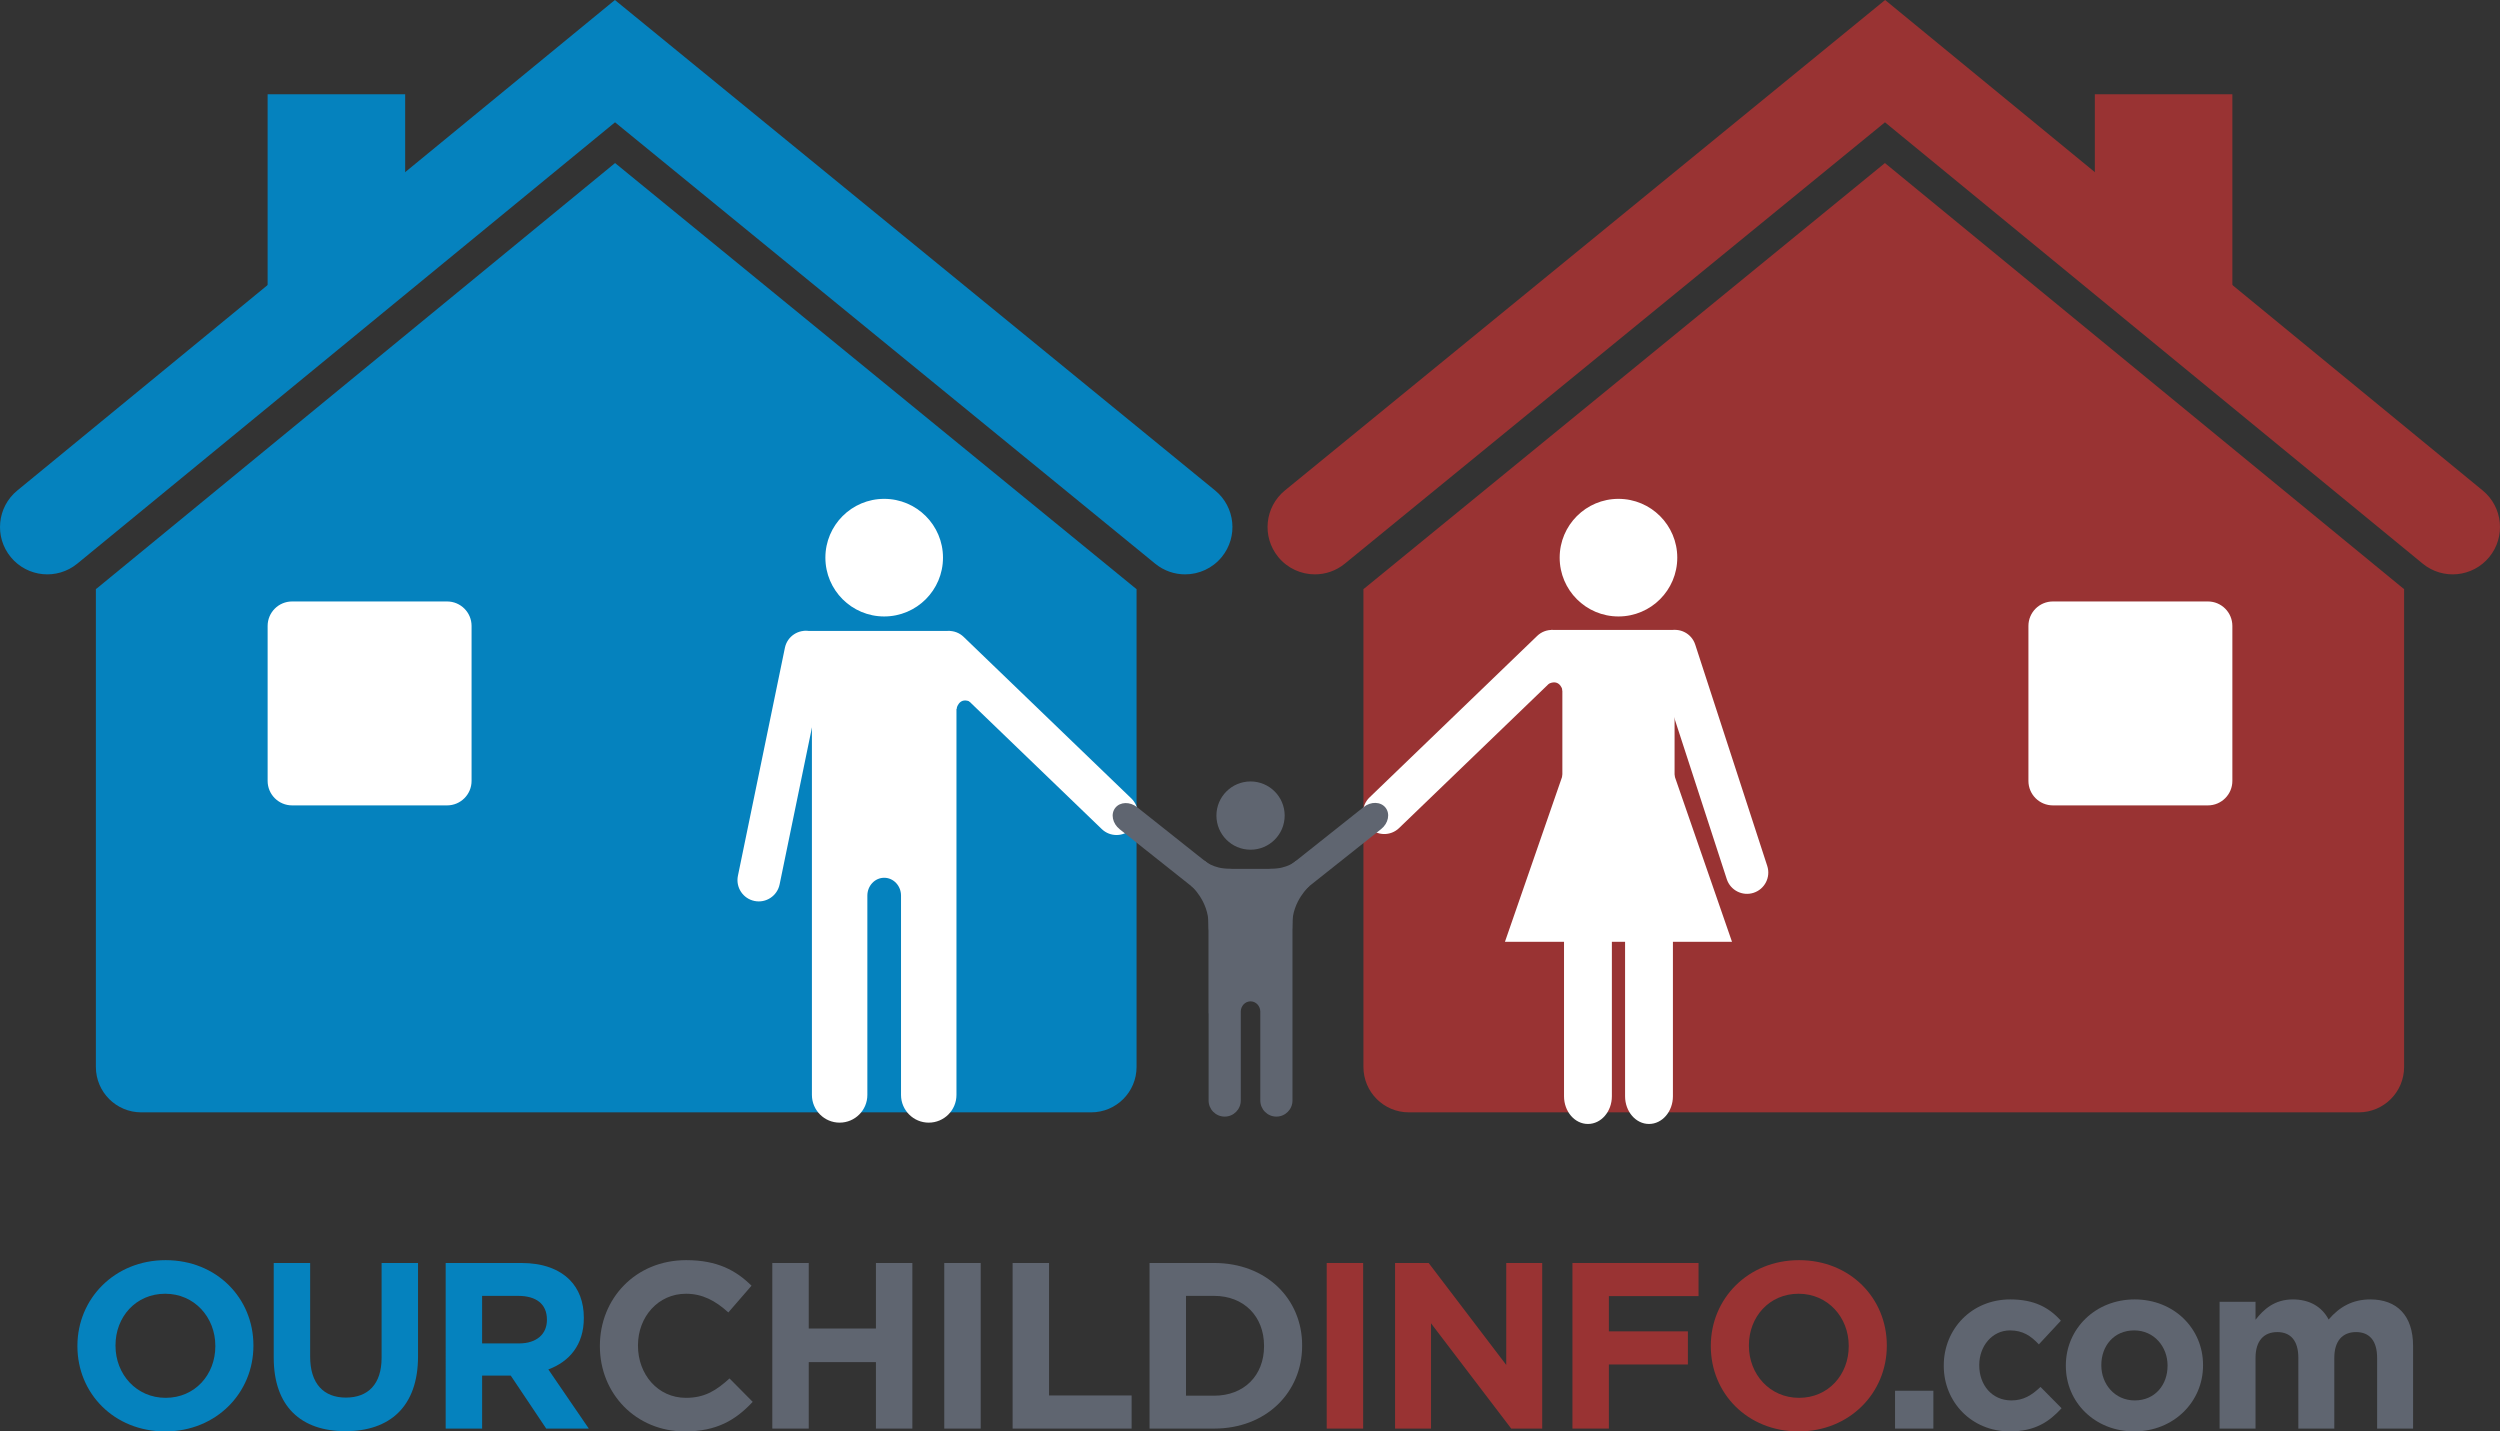 <?xml version="1.0" encoding="utf-8"?>
<!-- Generator: Adobe Illustrator 16.0.0, SVG Export Plug-In . SVG Version: 6.00 Build 0)  -->
<!DOCTYPE svg PUBLIC "-//W3C//DTD SVG 1.1//EN" "http://www.w3.org/Graphics/SVG/1.1/DTD/svg11.dtd">
<svg version="1.1" xmlns="http://www.w3.org/2000/svg" xmlns:xlink="http://www.w3.org/1999/xlink" x="0px" y="0px"
	 width="474.961px" height="271.948px" viewBox="0 0 474.961 271.948" enable-background="new 0 0 474.961 271.948"
	 xml:space="preserve">
<rect x="0" y="0" width="474.961" height="271.948" fill="#333333" stroke="none"/>
<g id="Layer_1">
	<g>
		<path fill="#0582BE" d="M14.708,255.769v-0.09c0-8.943,7.056-16.27,16.763-16.27c9.708,0,16.674,7.236,16.674,16.18v0.09
			c0,8.943-7.056,16.27-16.764,16.27S14.708,264.712,14.708,255.769z M40.91,255.769v-0.09c0-5.393-3.955-9.888-9.528-9.888
			s-9.438,4.404-9.438,9.798v0.09c0,5.393,3.955,9.888,9.527,9.888C37.044,265.566,40.91,261.161,40.91,255.769z"/>
		<path fill="#0582BE" d="M52.003,257.926v-17.978h6.921v17.798c0,5.124,2.562,7.775,6.786,7.775c4.225,0,6.787-2.563,6.787-7.551
			v-18.022h6.921v17.753c0,9.527-5.348,14.201-13.797,14.201C57.172,271.902,52.003,267.185,52.003,257.926z"/>
		<path fill="#0582BE" d="M84.672,239.948h14.381c4,0,7.101,1.125,9.168,3.191c1.753,1.753,2.697,4.225,2.697,7.19v0.09
			c0,5.079-2.742,8.271-6.742,9.753l7.686,11.236h-8.09l-6.741-10.067h-0.09h-5.348v10.067h-6.921V239.948z M98.604,255.229
			c3.371,0,5.303-1.797,5.303-4.449v-0.09c0-2.965-2.067-4.493-5.438-4.493h-6.876v9.032H98.604z"/>
		<path fill="#5F6570" d="M113.969,255.769v-0.09c0-8.943,6.742-16.27,16.404-16.27c5.933,0,9.483,1.978,12.404,4.854l-4.405,5.079
			c-2.427-2.203-4.898-3.551-8.044-3.551c-5.303,0-9.123,4.404-9.123,9.798v0.09c0,5.393,3.73,9.888,9.123,9.888
			c3.596,0,5.798-1.438,8.269-3.686l4.405,4.449c-3.236,3.46-6.832,5.618-12.898,5.618
			C120.845,271.948,113.969,264.802,113.969,255.769z"/>
		<path fill="#5F6570" d="M146.727,239.948h6.921v12.449h12.764v-12.449h6.921v31.461h-6.921V258.78h-12.764v12.629h-6.921V239.948z
			"/>
		<path fill="#5F6570" d="M179.395,239.948h6.921v31.461h-6.921V239.948z"/>
		<path fill="#5F6570" d="M192.381,239.948h6.921v25.169h15.686v6.292h-22.606V239.948z"/>
		<path fill="#5F6570" d="M218.397,239.948h12.269c9.888,0,16.719,6.787,16.719,15.641v0.09c0,8.854-6.831,15.73-16.719,15.73
			h-12.269V239.948z M230.666,265.161c5.663,0,9.483-3.819,9.483-9.393v-0.09c0-5.573-3.82-9.482-9.483-9.482h-5.347v18.965H230.666
			z"/>
		<path fill="#993333" d="M252.054,239.948h6.922v31.461h-6.922V239.948z"/>
		<path fill="#993333" d="M265.04,239.948h6.382l14.74,19.37v-19.37h6.832v31.461h-5.887l-15.236-20v20h-6.831V239.948z"/>
		<path fill="#993333" d="M298.741,239.948h23.955v6.292h-17.034v6.697h15.011v6.292h-15.011v12.18h-6.921V239.948z"/>
		<path fill="#993333" d="M325.028,255.769v-0.09c0-8.943,7.055-16.27,16.763-16.27s16.674,7.236,16.674,16.18v0.09
			c0,8.943-7.057,16.27-16.764,16.27C331.993,271.948,325.028,264.712,325.028,255.769z M351.229,255.769v-0.09
			c0-5.393-3.954-9.888-9.527-9.888s-9.438,4.404-9.438,9.798v0.09c0,5.393,3.955,9.888,9.527,9.888
			S351.229,261.161,351.229,255.769z"/>
		<path fill="#5F6570" d="M360.029,264.218h7.281v7.191h-7.281V264.218z"/>
		<path fill="#5F6570" d="M369.286,259.499v-0.091c0-6.876,5.259-12.538,12.628-12.538c4.539,0,7.371,1.528,9.618,4.044l-4.18,4.495
			c-1.527-1.619-3.056-2.652-5.482-2.652c-3.416,0-5.843,3.012-5.843,6.562v0.09c0,3.687,2.382,6.651,6.111,6.651
			c2.293,0,3.865-0.988,5.528-2.562l4,4.046c-2.337,2.562-5.033,4.404-9.843,4.404C374.589,271.948,369.286,266.375,369.286,259.499
			z"/>
		<path fill="#5F6570" d="M392.477,259.499v-0.091c0-6.92,5.572-12.538,13.078-12.538c7.461,0,12.989,5.527,12.989,12.448v0.09
			c0,6.922-5.574,12.54-13.08,12.54C398.004,271.948,392.477,266.42,392.477,259.499z M411.802,259.499v-0.091
			c0-3.55-2.562-6.651-6.338-6.651c-3.909,0-6.246,3.012-6.246,6.562v0.09c0,3.551,2.562,6.651,6.337,6.651
			C409.465,266.06,411.802,263.049,411.802,259.499z"/>
		<path fill="#5F6570" d="M421.685,247.319h6.83v3.416c1.574-2.022,3.641-3.865,7.102-3.865c3.146,0,5.528,1.394,6.786,3.819
			c2.112-2.472,4.629-3.819,7.909-3.819c5.079,0,8.136,3.057,8.136,8.854v15.686h-6.832v-13.438c0-3.236-1.438-4.898-4-4.898
			s-4.134,1.662-4.134,4.898v13.438h-6.832v-13.438c0-3.236-1.438-4.898-3.999-4.898s-4.136,1.662-4.136,4.898v13.438h-6.83V247.319
			z"/>
	</g>
</g>
<g id="Layer_2">
	<g>
		<g>
			<g>
				<polygon fill="#A85747" points="251.698,102.452 358.123,15.488 464.072,102.448 467.874,97.817 358.132,7.744 247.906,97.813 
									"/>
			</g>
			<g>
				<path fill="#993333" d="M249.808,109.12c2,0,4.012-0.664,5.681-2.028l102.626-83.859l102.157,83.846
					c3.837,3.15,9.5,2.591,12.648-1.245c3.149-3.836,2.592-9.498-1.245-12.647L358.141,0L244.115,93.174
					c-3.843,3.141-4.413,8.802-1.272,12.646C244.619,107.993,247.203,109.12,249.808,109.12z"/>
				<g>
					<path fill="#993333" d="M358.106,30.977l98.363,80.733c0.089,0.073,0.185,0.136,0.275,0.207v90.785
						c0,4.765-3.862,8.627-8.628,8.627H267.658c-4.766,0-8.628-3.862-8.628-8.627v-90.783c0.082-0.064,0.169-0.121,0.249-0.187
						L358.106,30.977z"/>
				</g>
			</g>
		</g>
	</g>
	<polygon fill="#993333" points="397.985,45.319 424.116,70.166 424.116,17.904 397.985,17.904 	"/>
	<path fill="#FFFFFF" d="M385.369,148.363c0,2.568,2.082,4.649,4.649,4.649h29.448c2.568,0,4.649-2.082,4.649-4.649v-29.445
		c0-2.568-2.081-4.649-4.649-4.649h-29.448c-2.567,0-4.649,2.082-4.649,4.649V148.363z"/>
	<g>
		<g>
			<polygon fill="#FFFFFF" points="223.263,102.452 116.837,15.488 10.888,102.448 7.087,97.817 116.829,7.744 227.054,97.813 			
				"/>
		</g>
		<g>
			<path fill="#0582BE" d="M225.153,109.12c-2,0-4.012-0.664-5.682-2.028L116.846,23.233L14.689,107.079
				c-3.837,3.15-9.5,2.591-12.648-1.245c-3.149-3.836-2.591-9.498,1.245-12.647L116.82,0l114.025,93.174
				c3.843,3.141,4.412,8.802,1.271,12.646C230.341,107.993,227.758,109.12,225.153,109.12z"/>
			<g>
				<path fill="#0582BE" d="M116.854,30.977L18.491,111.71c-0.089,0.073-0.185,0.136-0.275,0.207v90.785
					c0,4.765,3.862,8.627,8.627,8.627h180.459c4.765,0,8.627-3.862,8.627-8.627v-90.783c-0.082-0.064-0.168-0.121-0.25-0.187
					L116.854,30.977z"/>
			</g>
		</g>
	</g>
	<g>
		<g>
			<path fill="#FFFFFF" d="M152.727,119.865v13.84h1.524v74.313c0,2.908,2.358,5.267,5.267,5.267s5.267-2.358,5.267-5.267v-36.992
				v-0.877c0-1.87,1.432-3.386,3.198-3.386c1.766,0,3.197,1.516,3.197,3.386v0.877v36.992c0,2.908,2.358,5.267,5.267,5.267
				c2.909,0,5.267-2.358,5.267-5.267v-82.009l1.524,0.538l-2.768-6.682H152.727z"/>
			<circle fill="#FFFFFF" cx="167.982" cy="105.946" r="11.172"/>
			<path fill="#FFFFFF" d="M148.114,168.025c-0.451,2.188-2.589,3.596-4.777,3.145l0,0c-2.188-0.451-3.595-2.589-3.145-4.777
				l8.926-43.324c0.451-2.188,2.589-3.596,4.777-3.145l0,0c2.188,0.451,3.596,2.589,3.145,4.777L148.114,168.025z"/>
			<path fill="#FFFFFF" d="M209.318,157.51c1.608,1.549,4.168,1.501,5.718-0.107l0,0c1.55-1.608,1.502-4.168-0.106-5.718
				l-31.856-30.689c-1.608-1.549-4.168-1.501-5.718,0.107l0,0c-1.55,1.608-1.502,4.168,0.106,5.718L209.318,157.51z"/>
		</g>
		<path fill="#FFFFFF" d="M181.711,134.688c0,0,0.42-2.214,2.424-1.451c1.917,0.73-3.78-4.467-3.78-4.467l-0.535,5.803
			L181.711,134.688z"/>
	</g>
	<g>
		<path fill="#FFFFFF" d="M296.896,131.252c0,0-0.42-2.214-2.424-1.451c-1.918,0.73,3.779-4.467,3.779-4.467l0.535,5.803
			L296.896,131.252z"/>
		<g>
			<g>
				<path fill="#FFFFFF" d="M308.739,156.355c0-2.909,2.034-5.267,4.545-5.267l0,0c2.51,0,4.545,2.358,4.545,5.267v51.915
					c0,2.908-2.035,5.267-4.545,5.267l0,0c-2.511,0-4.545-2.358-4.545-5.267V156.355z"/>
				<path fill="#FFFFFF" d="M297.139,156.355c0-2.909,2.035-5.267,4.546-5.267l0,0c2.51,0,4.545,2.358,4.545,5.267v51.915
					c0,2.908-2.035,5.267-4.545,5.267l0,0c-2.511,0-4.546-2.358-4.546-5.267V156.355z"/>
			</g>
			<polygon fill="#FFFFFF" points="296.825,171.026 318.143,171.026 318.143,119.677 294.663,119.677 296.825,128.122 			"/>
			<circle fill="#FFFFFF" cx="307.484" cy="105.946" r="11.172"/>
			<polyline fill="#FFFFFF" points="318.018,147.076 329.053,178.927 285.916,178.927 296.951,147.076 			"/>
			<path fill="#FFFFFF" d="M328.059,167.023c0.691,2.124,2.974,3.286,5.098,2.595l0,0c2.123-0.691,3.285-2.973,2.594-5.097
				l-13.686-42.063c-0.69-2.124-2.973-3.286-5.097-2.595l0,0c-2.124,0.691-3.285,2.973-2.594,5.097L328.059,167.023z"/>
			<path fill="#FFFFFF" d="M265.801,157.322c-1.608,1.55-4.169,1.502-5.719-0.106l0,0c-1.549-1.608-1.501-4.168,0.107-5.718
				l31.855-30.689c1.608-1.55,4.169-1.502,5.718,0.107l0,0c1.55,1.608,1.502,4.168-0.106,5.718L265.801,157.322z"/>
		</g>
	</g>
	<g>
		<g>
			<path fill="#5F6570" d="M245.526,169.39v-4.324h-15.934v27.447h0.023v16.568c0,1.688,1.368,3.057,3.056,3.057
				c1.688,0,3.057-1.368,3.057-3.057v-16.568v-0.31c0-1.085,0.831-1.964,1.855-1.964s1.855,0.879,1.855,1.964v0.31v16.568
				c0,1.688,1.368,3.057,3.057,3.057c1.688,0,3.056-1.368,3.056-3.057v-39.436C245.552,169.559,245.533,169.476,245.526,169.39z"/>
			<circle fill="#5F6570" cx="237.584" cy="154.948" r="6.483"/>
			<g>
				<path fill="#5F6570" d="M247.448,169.381c-1.376,1.093-3.234,1.042-4.152-0.112l0,0c-0.917-1.155-0.545-2.977,0.831-4.07
					l14.949-11.872c1.376-1.093,3.234-1.042,4.152,0.112l0,0c0.917,1.155,0.545,2.977-0.831,4.07L247.448,169.381z"/>
				<path fill="#5F6570" d="M227.67,169.415c1.376,1.093,3.235,1.042,4.152-0.113l0,0c0.918-1.155,0.546-2.977-0.83-4.07
					l-14.949-11.872c-1.376-1.093-3.235-1.042-4.152,0.113l0,0c-0.917,1.155-0.545,2.977,0.831,4.07L227.67,169.415z"/>
			</g>
			<path fill="#5F6570" d="M228.854,163.511c0,0,1.555,1.556,4.866,1.556c3.312,0-0.05,4.314-0.05,4.314l-6.321-4.616
				L228.854,163.511z"/>
			<path fill="#5F6570" d="M226.295,168.277c0,0,3.311,2.86,3.311,7.325s2.107-0.15,2.107-0.15l-2.308-6.873L226.295,168.277z"/>
			<path fill="#5F6570" d="M246.266,163.511c0,0-1.556,1.556-4.866,1.556c-3.312,0,0.05,4.314,0.05,4.314l6.321-4.616
				L246.266,163.511z"/>
			<path fill="#5F6570" d="M248.824,168.277c0,0-3.312,2.86-3.312,7.325s-2.106-0.15-2.106-0.15l2.308-6.873L248.824,168.277z"/>
		</g>
	</g>
	<polygon fill="#0582BE" points="76.975,45.319 50.844,70.166 50.844,17.904 76.975,17.904 	"/>
	<path fill="#FFFFFF" d="M89.591,148.363c0,2.568-2.082,4.649-4.649,4.649H55.494c-2.568,0-4.649-2.082-4.649-4.649v-29.445
		c0-2.568,2.082-4.649,4.649-4.649h29.448c2.568,0,4.649,2.082,4.649,4.649V148.363z"/>
</g>
</svg>

